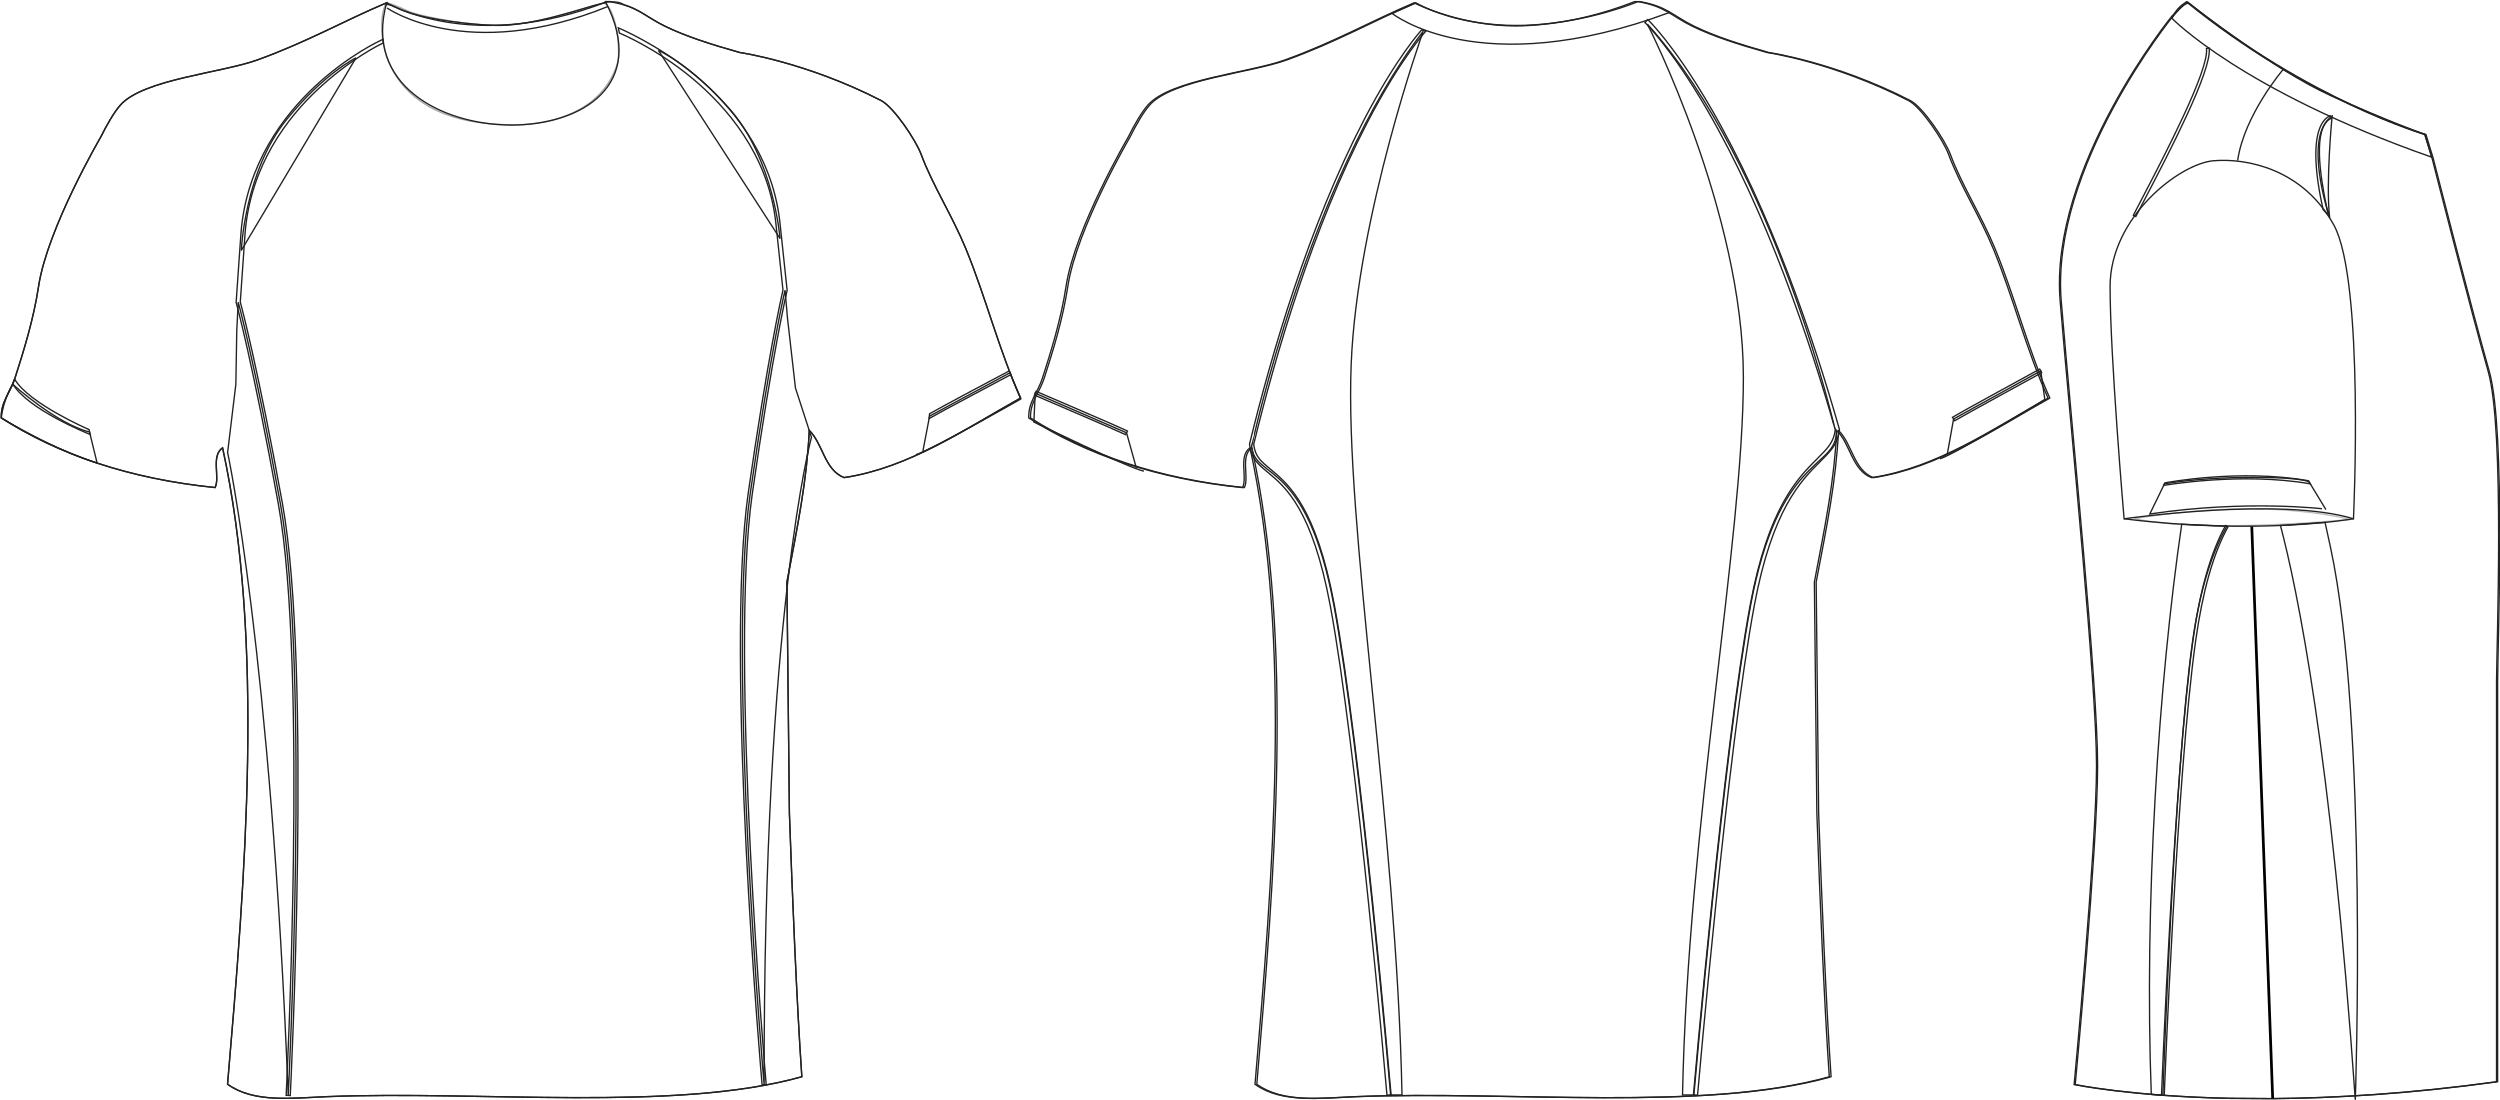<?xml version="1.0" standalone="no"?> <!DOCTYPE svg PUBLIC "-//W3C//DTD SVG 1.1//EN"  "http://www.w3.org/Graphics/SVG/1.1/DTD/svg11.dtd"> <!-- Created with svg_stack (http://github.com/astraw/svg_stack) --> <svg xmlns:sodipodi="http://sodipodi.sourceforge.net/DTD/sodipodi-0.dtd" xmlns:xlink="http://www.w3.org/1999/xlink" xmlns="http://www.w3.org/2000/svg" version="1.1" width="1823.521" height="802.34">   <defs/>   <g id="id0:id0" transform="matrix(1.0,0,0,1.0,39.287,0.332)"><path id="id0:primary" fill="rgba(0,0,0,0)" d="M665.261,181.208c-9.9-24.104-24.287-46.358-32.645-68.908  c-3.869-10.443-20.094-34.623-29.271-39.33C548.46,44.823,500.244,37.951,500.244,37.951c-20.756-5.829-39.688-11.924-54.4-19.122  c-12.982-6.352-17.971-12.041-30.223-15.785c-2.302-1.589-5.178-2.068-8.205-1.975c-0.481-0.09-0.965-0.179-1.467-0.265  c-1.207,0-2.42,0-3.627,0c0.135,0.263,0.256,0.52,0.388,0.782c-0.759,0.132-1.515,0.281-2.259,0.441  c-12.818,2.748-50.679,17.058-79.063,16.141c-28.391-0.917-58.235-7.064-63.729-9.811c-5.139-1.2-14.097-7.082-15.373-4.932  c0.15-0.579,0.295-1.156,0.459-1.741c-30.944,13.082-58.084,28.626-94.294,41.706c-26.042,9.408-82.813,14.118-99.681,32.641  C43.969,81.306,38.423,91.11,34.21,99.606c0,0-38.93,66.583-45.333,108.803c-3.642,24.018-10.812,47.095-17.255,67.095  c-3.295,10.229-10.506,17.691-9.947,29.014c42.09,26.817,93.384,44.429,155.947,50.774c3.702-7.713-3.204-22.953,5.44-29.015  c30.858,141.513,16.547,313.44,3.627,464.222c19.187,13.902,47.7,10.057,72.533,9.066c112.899-4.514,254.338,11.303,346.355-14.51  c-3.793-55.127-7.072-135.232-9.068-192.215l-1.807-168.643c8.012-41.949,14.492-73.628,16.314-110.615  c10.025,9.924,11.055,28.845,25.393,34.453c47.895-7.113,89.473-36.253,128.748-58.027  C689.492,255.455,679.804,216.623,665.261,181.208z" class="primary" stroke="#222222" stroke-width="1px"/> <g id="id0:secondary_1_" class="secondary"> 	<path fill="rgba(0,0,0,0)" stroke="#222222" stroke-width="1px" stroke-miterlimit="10" d="M243.055,5.521c0,0,58.024,40.795,161.046-1.1   " class="secondary"/> 	<path fill="rgba(0,0,0,0)" d="M133.412,240.9l-0.667,39.058l-6.016,49.758c0,0,31.545,145.576,44.209,468.98   c0,0,16.093-311.193-5.672-431.397c-18.968-104.753-30.797-147.209-30.797-147.209L133.412,240.9z" class="secondary" stroke="#222222" stroke-width="1px"/> 	<path fill="rgba(0,0,0,0)" d="M220.416,41.834l-83.712,140.544c0,0,2.516-57.899,32.982-95.44   C197.231,52.997,220.416,41.834,220.416,41.834" class="secondary" stroke="#222222" stroke-width="1px"/> 	<path fill="rgba(0,0,0,0)" d="M633.902,328.593l4.865-25.416l58.582-31.601l7.902,19.127c0,0-65.648,37.416-76.51,40.629" class="secondary" stroke="#222222" stroke-width="1px"/> 	<path fill="rgba(0,0,0,0)" d="M-30.077,279.917c0,0,32.169,29.045,56.093,34.861l5.539,22.666c0,0-28.01-7.855-69.88-32.926   C-37.015,291.26-30.077,279.917-30.077,279.917z" class="secondary" stroke="#222222" stroke-width="1px"/> 	<path fill="rgba(0,0,0,0)" d="M535.152,232.086l5.77,50.588l11.676,35.943c0,0-35.025,127.747-34.51,472.262   c0,0-27.488-310.391-10.139-431.312c15.115-105.376,25.381-148.238,25.381-148.238L535.152,232.086z" class="secondary" stroke="#222222" stroke-width="1px"/> 	<path fill="rgba(0,0,0,0)" d="M440.912,36.34l88.807,137.382c0,0-4.635-57.767-36.457-94.168C464.49,46.646,440.912,36.34,440.912,36.34" class="secondary" stroke="#222222" stroke-width="1px"/> </g> <g id="id0:tertiary" class="tertiary"> 	<path fill="rgba(0,0,0,0)" d="M638.437,304.907l0.318-3.458c4.449-2.701,56.824-30.68,57.947-31.169l1.414,2.646   C698.701,272.501,642.818,302.248,638.437,304.907z" class="tertiary" stroke="#222222" stroke-width="1px"/> 	<path fill="rgba(0,0,0,0)" d="M26.444,316.539c-1.821-0.725-45.704-18.34-56.521-37.006l1.459-3.312   c10.297,17.77,53.854,36.62,54.291,36.793L26.444,316.539z" class="tertiary" stroke="#222222" stroke-width="1px"/> 	<path fill="rgba(0,0,0,0)" d="M172.434,798.772l-2.996-0.154c0.161-3.109,15.834-312.396-5.65-431.052   c-18.732-103.454-30.648-146.649-30.766-147.074l-0.069-0.249l0.018-0.258l3.53-50.701c4.063-50.303,31.603-85.76,53.99-106.65   c24.223-22.603,46.99-33.097,49.574-34.341l0.319,2.601c-2.58,1.243-24.048,11.705-47.919,34.001   c-21.969,20.52-48.991,55.325-52.973,104.614l-3.511,50.43c1.003,3.687,12.737,47.562,30.759,147.092   C188.286,486.028,172.595,795.659,172.434,798.772z" class="tertiary" stroke="#222222" stroke-width="1px"/> 	<path fill="rgba(0,0,0,0)" d="M516.599,791.01c-0.275-3.105-27.303-311.951-10.129-431.658c14.363-100.123,24.48-144.399,25.348-148.121   l-5.355-50.283c-5.785-49.117-36.23-83.735-60.754-104.125c-26.623-22.135-52.965-32.971-53.219-33.075l-0.791-3.778   c0.26,0.106,28.955,12.121,55.928,34.546c24.941,20.739,55.914,55.979,61.816,106.097l5.41,50.81l-0.061,0.251   c-0.102,0.428-10.424,44.033-25.354,148.103c-17.123,119.366,9.873,427.866,10.146,430.968L516.599,791.01z" class="tertiary" stroke="#222222" stroke-width="1px"/> </g> <g id="id0:outline"> 	<path id="id0:_x3C_Path_x3E_" opacity="0.4" fill="rgba(0,0,0,0)" enable-background="new    " d="M327.955,90.533   c0,0,68.958,6.274,83.744-46.604c1.504-25.186-6.512-42.872-11.25-41.901c-12.818,2.748-50.678,17.058-79.062,16.141   c-28.391-0.917-57.929-7.792-63.423-10.539c-5.495-2.747-13.558-5.728-15.218-5.945C235.417,9.926,229.605,87.442,327.955,90.533z" stroke="#222222" stroke-width="1px"/> 	<path fill="rgba(0,0,0,0)" stroke="#222222" stroke-width="1px" stroke-miterlimit="10" d="M403.619,0.806   c-98.461,38.639-160.873,0.879-160.873,0.879"/> 	<path fill="rgba(0,0,0,0)" stroke="#222222" stroke-width="1px" stroke-linejoin="round" stroke-miterlimit="10" d="M536.513,592.84   c1.996,56.982,5.275,137.088,9.062,192.215c-92.02,25.812-233.45,9.996-346.351,14.51c-24.833,0.99-53.346,4.836-72.533-9.066   c12.92-150.781,27.23-322.709-3.627-464.222c-8.644,6.062-1.739,21.302-5.441,29.015C55.06,348.946,3.765,331.334-38.325,304.517   c-0.559-11.323,6.652-18.785,9.946-29.014c6.443-20,13.613-43.077,17.255-67.095C-4.72,166.19,34.209,99.607,34.209,99.607   c4.212-8.496,9.758-18.3,14.563-23.574C65.636,57.51,122.411,52.8,148.451,43.392c36.214-13.08,63.351-28.624,94.296-41.706   c-33.132,117.896,221.651,120.14,159.747-0.549c1.207,0,2.555-0.08,3.768-0.08c20.072,3.428,23.643,9.975,39.584,17.773   c14.713,7.198,33.645,13.293,54.396,19.122c0,0,48.223,6.872,103.104,35.019c9.18,4.707,25.402,28.887,29.271,39.33   c8.357,22.55,22.746,44.804,32.641,68.908c14.545,35.415,24.23,74.247,39.895,108.801c-39.275,21.774-80.854,50.914-128.744,58.027   c-14.342-5.608-15.365-24.529-25.393-34.453c-1.82,36.987-8.305,68.666-16.314,110.616L536.513,592.84z"/> 	<path fill="rgba(0,0,0,0)" stroke="#222222" stroke-width="1px" stroke-miterlimit="10" d="M541.923,251.101"/> 	<path fill="rgba(0,0,0,0)" stroke="#222222" stroke-width="1px" stroke-miterlimit="10" d="M116.167,251.101"/> 	<path fill="rgba(0,0,0,0)" stroke="#222222" stroke-width="1px" stroke-miterlimit="10" d="M545.732,309"/> </g> </g>   <g id="id1:id1" transform="matrix(1.0,0,0,1.0,788.728,0.386)"><path id="id1:primary" fill="rgba(0,0,0,0)" d="M405.946,0.79c20.067,3.431,23.956,10.228,39.892,18.027  c14.714,7.197,33.646,13.292,54.404,19.118c0,0,48.215,6.875,103.1,35.021c9.175,4.709,25.399,28.887,29.271,39.328  c8.354,22.549,22.744,44.806,32.645,68.909c14.539,35.413,24.228,74.247,39.896,108.799  c-39.279,21.777-80.855,50.913-128.752,58.027c-14.341-5.608-15.369-24.526-25.394-34.452  c-1.824,36.984-8.303,68.665-16.313,110.612l1.813,168.646c1.988,56.986,5.271,137.09,9.065,192.214  c-92.021,25.815-233.456,10-346.354,14.509c-24.833,0.996-53.346,4.841-72.533-9.062c12.92-150.784,27.23-322.71-3.627-464.221  c-8.646,6.059-1.739,21.302-5.441,29.014C55.056,348.934,3.764,331.318-38.328,304.5c-0.558-11.319,6.653-18.782,9.946-29.009  c6.442-20,13.614-43.077,17.254-67.097c6.405-42.212,45.334-108.8,45.334-108.8c4.211-8.494,9.757-18.297,14.561-23.575  c16.867-18.521,73.639-23.23,99.68-32.637c36.211-13.082,63.35-28.625,94.293-41.707c0,0,37.54,19.359,83.354,16.565  C371.908,15.441,405.946,0.79,405.946,0.79" class="primary" stroke="#222222" stroke-width="1px"/> <g id="id1:secondary_1_" class="secondary"> 	<path fill="rgba(0,0,0,0)" d="M631.549,331.407l4.674-26.182l63.562-35.085l3.005,20.812c0,0-65.384,39.892-76.506,43.335" class="secondary" stroke="#222222" stroke-width="1px"/> 	<path fill="rgba(0,0,0,0)" d="M412.887,17.21c0,0,70.021,137.072,70.021,257.753c0,117.896-40.448,326.528-44.391,523.329h8.281   c0,0,21.766-252.132,41.411-357.322c20.116-107.674,60.122-99.441,62.488-124.292C550.7,316.678,507.535,122.513,412.887,17.21z" class="secondary" stroke="#222222" stroke-width="1px"/> 	<path fill="rgba(0,0,0,0)" d="M40.132,340.935l-7.141-25.618l-66.606-28.882l-1.011,21c0,0,68.874,33.496,80.273,35.87" class="secondary" stroke="#222222" stroke-width="1px"/> 	<path fill="rgba(0,0,0,0)" d="M249.368,22.426c0,0-48.048,134.09-52.519,242.481c-4.858,117.797,33.117,336.585,37.053,533.386h-8.284   c0,0-21.759-252.132-41.409-357.322c-20.117-107.673-57.628-90.873-59.994-115.723C124.217,325.247,165.561,131.375,249.368,22.426   z" class="secondary" stroke="#222222" stroke-width="1px"/> </g> <g id="id1:tertiary" class="tertiary"> 	<path fill="rgba(0,0,0,0)" d="M637.017,306.498l-1.588-2.546c4.542-2.832,61.228-33.811,63.638-35.128l1.438,2.633   C699.915,271.779,641.485,303.712,637.017,306.498z" class="tertiary" stroke="#222222" stroke-width="1px"/> 	<path fill="rgba(0,0,0,0)" d="M449.48,798.421l-2.988-0.258c0.218-2.522,21.991-253.409,41.434-357.469   c13.272-71.05,34.624-92.317,48.753-106.39c7.393-7.362,12.3-12.252,13.243-21.213c-18.445-64.825-49.639-157.884-93.619-233.654   c-26.334-45.37-45.009-63.195-45.194-63.37l2.056-2.185c0.188,0.176,19.09,18.185,45.618,63.847   c44.255,76.175,75.602,169.739,94.104,234.816l0.077,0.271l-0.025,0.281c-0.974,10.216-6.496,15.717-14.142,23.332   c-13.866,13.811-34.82,34.682-47.921,104.815C471.459,545.16,449.698,795.9,449.48,798.421z" class="tertiary" stroke="#222222" stroke-width="1px"/> 	<path fill="rgba(0,0,0,0)" d="M32.322,316.659c-4.713-2.35-65.91-28.581-66.528-28.845l1.182-2.758   c2.525,1.083,61.895,26.53,66.685,28.918L32.322,316.659z" class="tertiary" stroke="#222222" stroke-width="1px"/> 	<path fill="rgba(0,0,0,0)" d="M222.942,798.421c-0.217-2.521-21.979-253.261-41.394-357.176c-13.134-70.309-32.685-86.483-45.623-97.187   c-6.831-5.651-12.227-10.115-13.202-20.345l-0.024-0.251l0.06-0.246c15.791-64.916,43.085-158.587,83.444-236.184   c24.191-46.51,41.899-65.453,42.075-65.638l2.925,1.031c-0.174,0.184-18.422,19.968-42.441,66.189   c-40.117,77.2-67.286,170.39-83.028,235.062c0.916,8.815,5.379,12.508,12.104,18.07c13.271,10.979,33.326,27.57,46.659,98.947   c19.441,104.06,41.216,354.945,41.434,357.469L222.942,798.421z" class="tertiary" stroke="#222222" stroke-width="1px"/> </g> <g id="id1:outline"> 	<path fill="rgba(0,0,0,0)" stroke="#222222" stroke-width="1px" stroke-linejoin="round" stroke-miterlimit="10" d="M244.041,1.671   c-30.945,13.082-58.082,28.625-94.295,41.707c-26.039,9.407-82.814,14.116-99.678,32.636c-4.806,5.278-10.351,15.082-14.563,23.575   c0,0-38.929,66.588-45.332,108.8c-3.643,24.02-10.813,47.098-17.255,67.097c-3.295,10.228-10.507,17.69-9.948,29.009   c42.091,26.818,93.385,44.435,155.95,50.776c3.702-7.712-3.204-22.955,5.441-29.014c30.858,141.512,16.548,313.438,3.627,464.219   c19.187,13.906,47.7,10.062,72.532,9.065c112.9-4.509,254.337,11.31,346.353-14.509c-3.789-55.124-7.072-135.229-9.065-192.214   l-1.812-168.646c8.013-41.947,14.491-73.628,16.313-110.612c10.021,9.926,11.055,28.843,25.389,34.452   c47.893-7.115,89.474-36.25,128.748-58.027c-15.661-34.553-25.354-73.388-39.896-108.799c-9.896-24.104-24.275-46.36-32.642-68.91   c-3.866-10.44-20.091-34.618-29.271-39.328c-54.885-28.146-103.1-35.02-103.1-35.02c-20.761-5.826-39.688-11.92-54.404-19.119   c-15.938-7.8-19.814-14.597-39.892-18.027h-3.627C305.156,39.427,244.041,1.671,244.041,1.671z"/> 	<path fill="rgba(0,0,0,0)" stroke="#222222" stroke-width="1px" stroke-linejoin="round" stroke-miterlimit="10" d="M429.062,8.682   C290.203,60.385,226.677,9.383,226.677,9.383l17.363-7.712"/> </g> </g>   <g id="id2:id2" transform="matrix(1.0,0,0,1.0,1506.583,-0.878)"><g id="id2:layer_1"> 	<path id="id2:primary" fill="rgba(0,0,0,0)" d="M151.134,802.218c45.45-0.342,100.627-3.533,164.063-12.307c0,0,0-267.283,0-291.771   c0-24.48,6.133-183.633-6.121-226.476c-12.234-42.846-40.804-155.035-40.804-155.035l-5.36-17.651   c0,0-85.479-24.932-173.931-96.759c0,0-6.391,2.151-10.472,10.32c0,0-89.774,110.18-81.603,208.113   c8.162,97.937,26.518,279.541,26.518,338.709c0,59.166-16.323,232.604-16.323,232.604s40.515,8.523,113.149,10.062L151.134,802.218   z" class="primary" stroke="#222222" stroke-width="1px"/> 	<g id="id2:secondary_1_" class="secondary"> 		<path fill="rgba(0,0,0,0)" d="M156.805,384.179c12.026,45.492,36.886,164.572,54.586,418.895c0,0,9.604-274.611-18.119-403.103    c-1.342-6.221-2.653-12.235-3.935-18.048L156.805,384.179z" class="secondary" stroke="#222222" stroke-width="1px"/> 		<path fill="rgba(0,0,0,0)" d="M194.479,85.507c0,0-4.75,49.192-1.778,74.202C192.699,159.709,172.514,100.514,194.479,85.507z" class="secondary" stroke="#222222" stroke-width="1px"/> 		<path fill="rgba(0,0,0,0)" d="M84.79,383.271C67.895,498.464,57.353,661.103,62.588,799.14l8.432,0.66c0,0,7.851-232.688,21.718-331.391    c5.767-41.041,15.409-66.455,24.892-83.721L84.79,383.271z" class="secondary" stroke="#222222" stroke-width="1px"/> 		<path fill="rgba(0,0,0,0)" d="M61.508,375.786l10.686-21.963c0,0,24.338-4.75,64.111-4.75c39.772,0,41.552,3.562,41.552,3.562    l11.873,19.589C189.729,372.224,132.742,365.102,61.508,375.786z" class="secondary" stroke="#222222" stroke-width="1px"/> 	</g> 	<g id="id2:tertiary" class="tertiary"> 		<path fill="rgba(0,0,0,0)" d="M72.019,799.839l-1.998-0.078c0.09-2.328,9.194-233.928,22.913-331.553    c5.16-36.729,12.951-64.205,23.82-84l1.753,0.963c-10.75,19.579-18.467,46.833-23.592,83.317    C81.209,566.011,72.109,797.511,72.019,799.839z" class="tertiary" stroke="#222222" stroke-width="1px"/> 		<path fill="rgba(0,0,0,0)" d="M51.281,158.802l-1.78-0.911c1.675-3.274,3.868-7.47,6.409-12.332    c15.926-30.475,49.065-93.889,46.917-109.36l1.981-0.275c2.236,16.106-29.874,77.551-47.125,110.562    C55.145,151.341,52.955,155.532,51.281,158.802z" class="tertiary" stroke="#222222" stroke-width="1px"/> 		<path fill="rgba(0,0,0,0)" d="M71.656,354.929l0.784-1.828c0.548-0.101,54.201-10.411,104.845-1.58l1.272,2.268    C128.276,345.018,72.2,354.828,71.656,354.929z" class="tertiary" stroke="#222222" stroke-width="1px"/> 		<path fill="rgba(0,0,0,0)" d="M187.927,153.814c-8.861-39.773-5.04-56.627-0.273-63.762c2.766-4.139,5.702-4.697,5.826-4.718l0.346,1.97    l-0.173-0.985l0.187,0.982c-0.023,0.005-2.352,0.513-4.639,4.038c-8.514,13.119-1.351,48.909,2.557,66.449L187.927,153.814z" class="tertiary" stroke="#222222" stroke-width="1px"/> 	</g> 	<g id="id2:outline"> 		<path fill="rgba(0,0,0,0)" stroke="#222222" stroke-width="1px" d="M42.744,379.288c0,0,114.252-16.324,167.318,0    c0,0,8.148-173.43-14.295-214.239c-22.438-40.802-63.249-48.965-87.745-46.924C83.544,120.16,32.53,158.931,32.53,209.94    C32.531,260.944,42.744,379.288,42.744,379.288z"/> 		<path fill="rgba(0,0,0,0)" stroke="#222222" stroke-width="1px" d="M267.153,115.542C128.25,66.865,77.498,14.092,77.498,14.092    S87.232,1.095,90.362,3.605c4.749,3.562,62.524,48.672,102.89,66.88c40.367,18.207,68.859,28.493,68.859,28.493L267.153,115.542z"/> 		<path fill="rgba(0,0,0,0)" stroke="#222222" stroke-width="1px" d="M158.824,51.49c0,0-28.493,33.243-33.243,66.485"/> 		<path fill="rgba(0,0,0,0)" stroke="#222222" stroke-width="1px" d="M150.346,802.218c45.438-0.342,100.626-3.533,164.062-12.307    c0,0,0-267.283,0-291.771c0-24.48,6.121-183.633-6.121-226.476c-12.234-42.846-40.803-155.035-40.803-155.035l-5.371-17.651    c0,0-85.48-24.932-173.929-96.759l-10.463,10.32c0,0-89.775,110.18-81.604,208.113c8.153,97.937,26.519,279.539,26.519,338.707    S6.31,791.962,6.31,791.962s40.514,8.525,113.148,10.062L150.346,802.218z"/> 		<line fill="none" stroke="#000000" stroke-width="2" x1="135.877" y1="384.708" x2="151.134" y2="802.218"/> 		<path opacity="0.3" enable-background="new    " d="M50.192,379.167c0,0,43.928-7.717,87.855-7.123    c43.928,0.593,69.455,7.717,69.455,7.717S102.429,390.446,50.192,379.167z" fill="rgba(0,0,0,0)" stroke="#222222" stroke-width="1px"/> 		<path fill="rgba(0,0,0,0)" stroke="#222222" stroke-width="1px" d="M210.062,379.288c0,0-69.381,12.244-167.318,0"/> 	</g> </g> <g id="id2:primary_1_" class="primary"> </g> <g id="id2:secondary" class="secondary"> </g> </g> </svg>